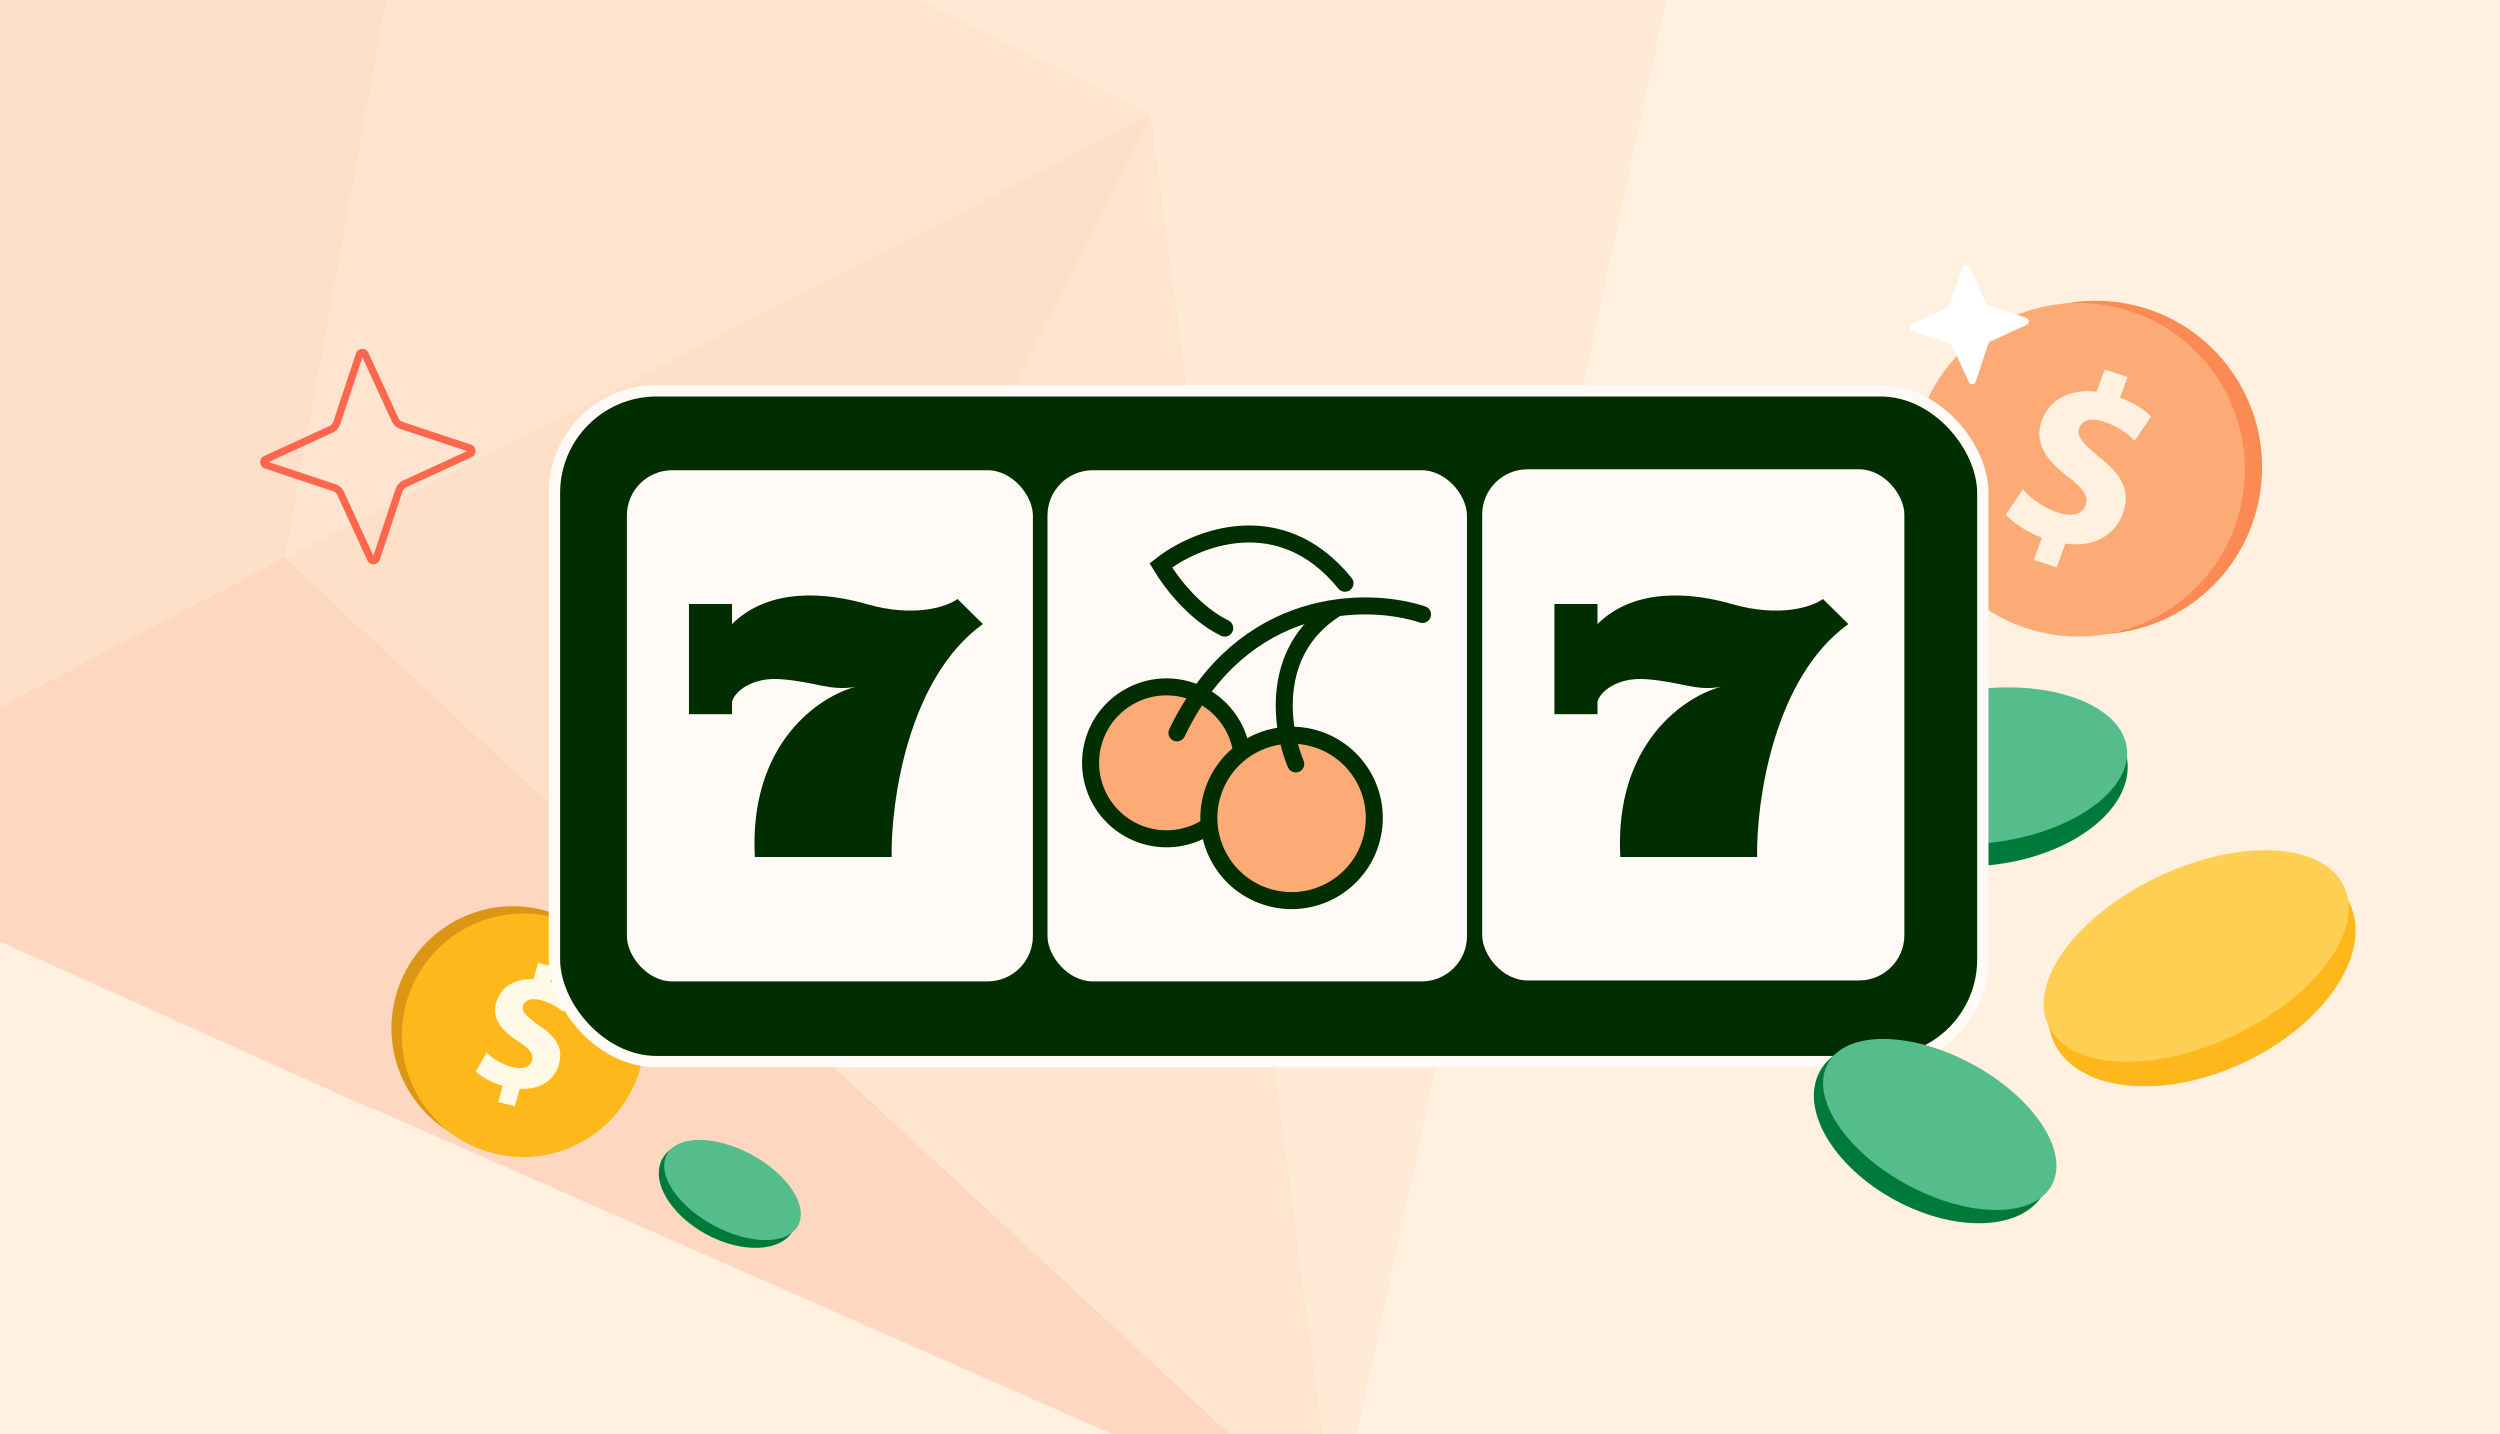 <svg width="441" height="253" viewBox="0 0 441 253" fill="none" xmlns="http://www.w3.org/2000/svg">
<rect x="0" y="0" width="441" height="253" fill="#333333" stroke="none"/>
<g clip-path="url(#clip0_12024_27680)">
<rect width="441" height="253" fill="#FFF0DF"/>
<g opacity="0.16">
<path d="M50.263 98.32L96.412 141.236L65.707 195.672L-42.718 146.887L50.263 98.32Z" fill="#F9541D"/>
<path d="M186.222 -98.919L147.196 -7.419L75.939 -42.615L186.222 -98.919Z" fill="#FB8A54"/>
<path d="M203.126 20.137L50.094 98.34L75.936 -42.614L203.126 20.137Z" fill="#FDAB76"/>
<path d="M235.755 270.392L65.681 195.502L96.409 141.236L235.755 270.392Z" fill="#F9541D"/>
<path d="M235.562 270.243L127.672 170.129L203.123 20.137L235.562 270.243Z" fill="#FDAB76"/>
<path d="M203.131 20.135L300.321 -29.51L235.593 270.411L203.131 20.135Z" fill="#FECEA4"/>
<path d="M203.129 20.136L127.7 170.298L50.269 98.317L203.129 20.136Z" fill="#FB8A54"/>
<path d="M300.491 -29.531L203.13 20.136L147.197 -7.418L186.075 -98.725L300.491 -29.531Z" fill="#FECEA4"/>
<path d="M-35.561 14.473L75.928 -42.609L50.266 98.318L-42.694 147.056L-35.561 14.473Z" fill="#FB8A54"/>
</g>
<path d="M361.545 110.753C377.122 115.234 393.392 106.206 397.884 90.589C402.376 74.972 393.389 58.679 377.812 54.198C362.234 49.718 345.965 58.746 341.473 74.363C336.981 89.98 345.967 106.273 361.545 110.753Z" fill="#FB8A54"/>
<path d="M358.499 111.143C374.076 115.623 390.346 106.595 394.838 90.978C399.33 75.361 390.343 59.068 374.766 54.587C359.189 50.107 342.919 59.135 338.427 74.752C333.935 90.369 342.921 106.662 358.499 111.143Z" fill="#FDAB76"/>
<path d="M358.751 98.767L360.185 94.848C357.469 93.814 355.063 92.188 353.828 90.765L356.83 86.347C358.213 87.865 360.328 89.533 363.006 90.417C365.356 91.191 367.293 90.814 367.898 89.165C368.471 87.599 367.516 86.173 364.843 84.137C360.978 81.199 358.724 78.143 360.187 74.143C361.515 70.514 365.11 68.51 369.835 69.097L371.269 65.179L375.306 66.51L373.978 70.139C376.694 71.173 378.336 72.362 379.456 73.47L376.556 77.737C375.651 76.93 374.103 75.356 371.134 74.377C368.456 73.495 367.17 74.362 366.746 75.517C366.248 76.879 367.373 78.22 370.393 80.694C374.664 84.043 375.812 86.963 374.454 90.675C373.111 94.347 369.37 96.624 364.329 95.887L362.79 100.093L358.752 98.762L358.751 98.767Z" fill="#FFF0DF"/>
<path d="M374.778 134.166C375.281 138.135 373.092 142.144 368.977 145.414C364.87 148.678 358.907 151.147 352.058 152.016C345.21 152.884 338.819 151.983 334.027 149.848C329.226 147.709 326.105 144.374 325.602 140.405C325.098 136.435 327.287 132.426 331.402 129.156C335.509 125.892 341.472 123.424 348.321 122.555C355.169 121.686 361.56 122.587 366.352 124.722C371.154 126.861 374.274 130.196 374.778 134.166Z" fill="#007A3B" stroke="#007A3B" stroke-width="0.951"/>
<ellipse cx="350.1" cy="135.108" rx="25.261" ry="13.591" transform="rotate(-7.23 350.1 135.108)" fill="#55BD8B"/>
<path d="M414.042 159.508C416.002 163.667 415.03 168.816 411.71 173.827C408.396 178.829 402.785 183.619 395.65 186.982C388.515 190.345 381.249 191.625 375.282 190.997C369.304 190.368 364.714 187.842 362.753 183.682C360.792 179.522 361.765 174.374 365.084 169.363C368.398 164.36 374.01 159.57 381.145 156.207C388.279 152.844 395.545 151.565 401.513 152.192C407.491 152.821 412.081 155.348 414.042 159.508Z" fill="#FFB81C" stroke="#FFB81C" stroke-width="0.951"/>
<ellipse cx="387.417" cy="168.636" rx="28.826" ry="15.509" transform="rotate(-25.236 387.417 168.636)" fill="#FFCF54"/>
<path d="M86.167 202.385C74.575 200.009 67.109 188.663 69.49 177.042C71.872 165.421 83.199 157.925 94.791 160.301C106.382 162.676 113.849 174.023 111.467 185.644C109.086 197.265 97.758 204.76 86.167 202.385Z" fill="#DB9614"/>
<path d="M88.005 203.668C76.413 201.293 68.947 189.946 71.328 178.325C73.71 166.704 85.037 159.209 96.629 161.584C108.22 163.96 115.687 175.306 113.305 186.927C110.924 198.548 99.596 206.044 88.005 203.668Z" fill="#FFB81C"/>
<path d="M87.881 194.41L88.682 191.547C86.696 190.962 84.897 189.941 83.941 188.999L85.828 185.695C86.895 186.696 88.49 187.763 90.44 188.243C92.153 188.662 93.507 188.287 93.846 187.082C94.166 185.938 93.408 184.979 91.397 183.68C88.489 181.808 86.718 179.763 87.535 176.841C88.277 174.19 90.719 172.567 94.108 172.722L94.909 169.859L97.851 170.58L97.109 173.231C99.095 173.816 100.327 174.569 101.184 175.294L99.361 178.485C98.673 177.962 97.486 176.93 95.324 176.399C93.373 175.921 92.507 176.609 92.27 177.452C91.992 178.447 92.865 179.337 95.148 180.927C98.367 183.069 99.344 185.079 98.586 187.791C97.835 190.473 95.305 192.298 91.683 192.054L90.824 195.127L87.882 194.406L87.881 194.41Z" fill="#FFFAE5"/>
<rect x="97.805" y="68.943" width="251.967" height="118.325" rx="18.024" fill="#002E00" stroke="#FFFAF5" stroke-width="2"/>
<rect x="109.583" y="81.95" width="73.62" height="92.168" rx="8.987" fill="#FFFAF5" stroke="#002E00" stroke-width="2"/>
<rect x="183.776" y="81.95" width="75.998" height="92.168" rx="8.987" fill="#FFFAF5" stroke="#002E00" stroke-width="2"/>
<path d="M214.803 143.521C219.816 138.507 219.816 130.378 214.803 125.364C209.79 120.35 201.663 120.35 196.65 125.364C191.638 130.378 191.638 138.507 196.65 143.521C201.663 148.535 209.79 148.535 214.803 143.521Z" fill="#FDAB76"/>
<path d="M206.587 144.142C199.253 144.219 193.248 138.673 192.623 131.521C192.584 131.943 192.561 132.37 192.56 132.801C192.536 140.559 198.82 147.108 206.587 147.027C214.354 146.944 220.662 140.262 220.687 132.503C220.688 132.072 220.669 131.646 220.632 131.224C219.963 138.39 213.923 144.063 206.588 144.141L206.587 144.142Z" fill="#FDAB76"/>
<circle cx="205.777" cy="134.564" r="13.398" transform="rotate(15.236 205.777 134.564)" stroke="#002E00" stroke-width="3"/>
<path d="M238.104 153.933C243.637 148.398 243.637 139.424 238.104 133.889C232.57 128.354 223.598 128.354 218.065 133.889C212.531 139.424 212.531 148.398 218.065 153.933C223.598 159.468 232.57 159.468 238.104 153.933Z" fill="#FDAB76"/>
<path opacity="0.6" d="M236.821 149.561C232.415 155.607 223.389 156.26 216.958 152.65C217.291 152.926 218.51 154.816 218.874 155.066C225.423 159.556 234.315 157.444 238.981 151.042C243.646 144.639 242.212 137.092 235.663 132.601C235.299 132.352 234.927 132.122 234.548 131.909C240.202 136.585 241.227 143.514 236.821 149.56L236.821 149.561Z" fill="#FDAB76"/>
<circle cx="227.836" cy="144.277" r="14.589" transform="rotate(15.236 227.836 144.277)" stroke="#002E00" stroke-width="3"/>
<path d="M250.935 108.395C241.357 105.217 219.283 104.946 207.611 129.28" stroke="#002E00" stroke-width="3" stroke-linecap="round"/>
<path d="M228.571 134.755C226.016 128.771 223.825 114.932 235.491 107.453" stroke="#002E00" stroke-width="3" stroke-linecap="round"/>
<path d="M216.043 110.802C210.788 108.23 206.674 102.926 204.762 99.742C210.837 94.93 225.841 88.823 237.256 102.887" stroke="#002E00" stroke-width="3" stroke-linecap="round"/>
<rect x="260.458" y="81.784" width="76.473" height="92.168" rx="8.987" fill="#FFFAF5" stroke="#002E00" stroke-width="2"/>
<path d="M129.132 106.547V110.081C135.836 103.454 146.114 104.614 152.818 106.547C161.398 109.021 167.118 106.989 168.906 105.663L173.375 110.081C160.147 119.625 157.138 141.452 157.287 151.172H133.154C132.082 131.024 144.625 122.747 151.03 121.127C146.561 122.011 143.88 120.244 137.623 119.802C132.618 119.449 129.579 122.011 129.132 123.778V125.988H121.535V106.547H129.132Z" fill="#002E00"/>
<path d="M281.798 106.547V110.081C288.502 103.454 298.78 104.614 305.484 106.547C314.064 109.021 319.784 106.989 321.572 105.663L326.041 110.081C312.813 119.625 309.804 141.452 309.953 151.172H285.82C284.748 131.024 297.291 122.747 303.696 121.127C299.227 122.011 296.546 120.244 290.289 119.802C285.284 119.449 282.245 122.011 281.798 123.778V125.988H274.201V106.547H281.798Z" fill="#002E00"/>
<path fill-rule="evenodd" clip-rule="evenodd" d="M70.585 75.656C69.945 75.437 69.408 74.967 69.121 74.338L63.933 63.041L60.01 74.852C59.79 75.492 59.32 76.029 58.69 76.316C58.689 76.317 58.688 76.317 58.687 76.317L47.394 81.505L59.205 85.428C59.845 85.647 60.382 86.117 60.669 86.747C60.669 86.748 60.67 86.749 60.671 86.75L65.858 98.043L69.781 86.232C70 85.592 70.47 85.055 71.1 84.769C71.101 84.768 71.102 84.767 71.103 84.767L82.396 79.58L70.585 75.656ZM83.208 80.638L71.64 85.951C71.347 86.084 71.119 86.339 71.011 86.653L66.998 98.734C66.661 99.746 65.254 99.832 64.8 98.855L59.487 87.287C59.354 86.994 59.099 86.766 58.784 86.658L46.703 82.645C45.691 82.308 45.605 80.901 46.583 80.447L58.15 75.134C58.444 75.001 58.672 74.746 58.78 74.431L62.792 62.35C63.129 61.338 64.536 61.252 64.991 62.23L70.304 73.797C70.437 74.09 70.692 74.319 71.007 74.427L83.087 78.439C84.099 78.776 84.185 80.183 83.208 80.638Z" fill="#FF664E"/>
<ellipse cx="340.768" cy="199.711" rx="22.472" ry="13.632" transform="rotate(28.447 340.768 199.711)" fill="#007A3B"/>
<ellipse cx="128.392" cy="210.711" rx="13.161" ry="7.984" transform="rotate(28.447 128.392 210.711)" fill="#007A3B"/>
<ellipse cx="342.174" cy="198.355" rx="22.472" ry="12.09" transform="rotate(28.447 342.174 198.355)" fill="#55BD8B"/>
<ellipse cx="129.214" cy="209.917" rx="13.161" ry="7.081" transform="rotate(28.447 129.214 209.917)" fill="#55BD8B"/>
<path d="M350.744 53.848L357.445 56.074C358.007 56.261 358.054 57.041 357.512 57.294L351.095 60.241C350.932 60.315 350.806 60.456 350.746 60.631L348.52 67.332C348.333 67.894 347.553 67.941 347.301 67.399L344.353 60.982C344.279 60.82 344.138 60.693 343.963 60.633L337.262 58.407C336.7 58.22 336.653 57.44 337.195 57.188L343.612 54.24C343.774 54.166 343.901 54.025 343.961 53.85L346.187 47.149C346.374 46.587 347.154 46.54 347.406 47.082L350.354 53.499C350.428 53.662 350.569 53.788 350.744 53.848Z" fill="white"/>
</g>
<defs>
<clipPath id="clip0_12024_27680">
<rect width="441" height="253" fill="white"/>
</clipPath>
</defs>
</svg>
